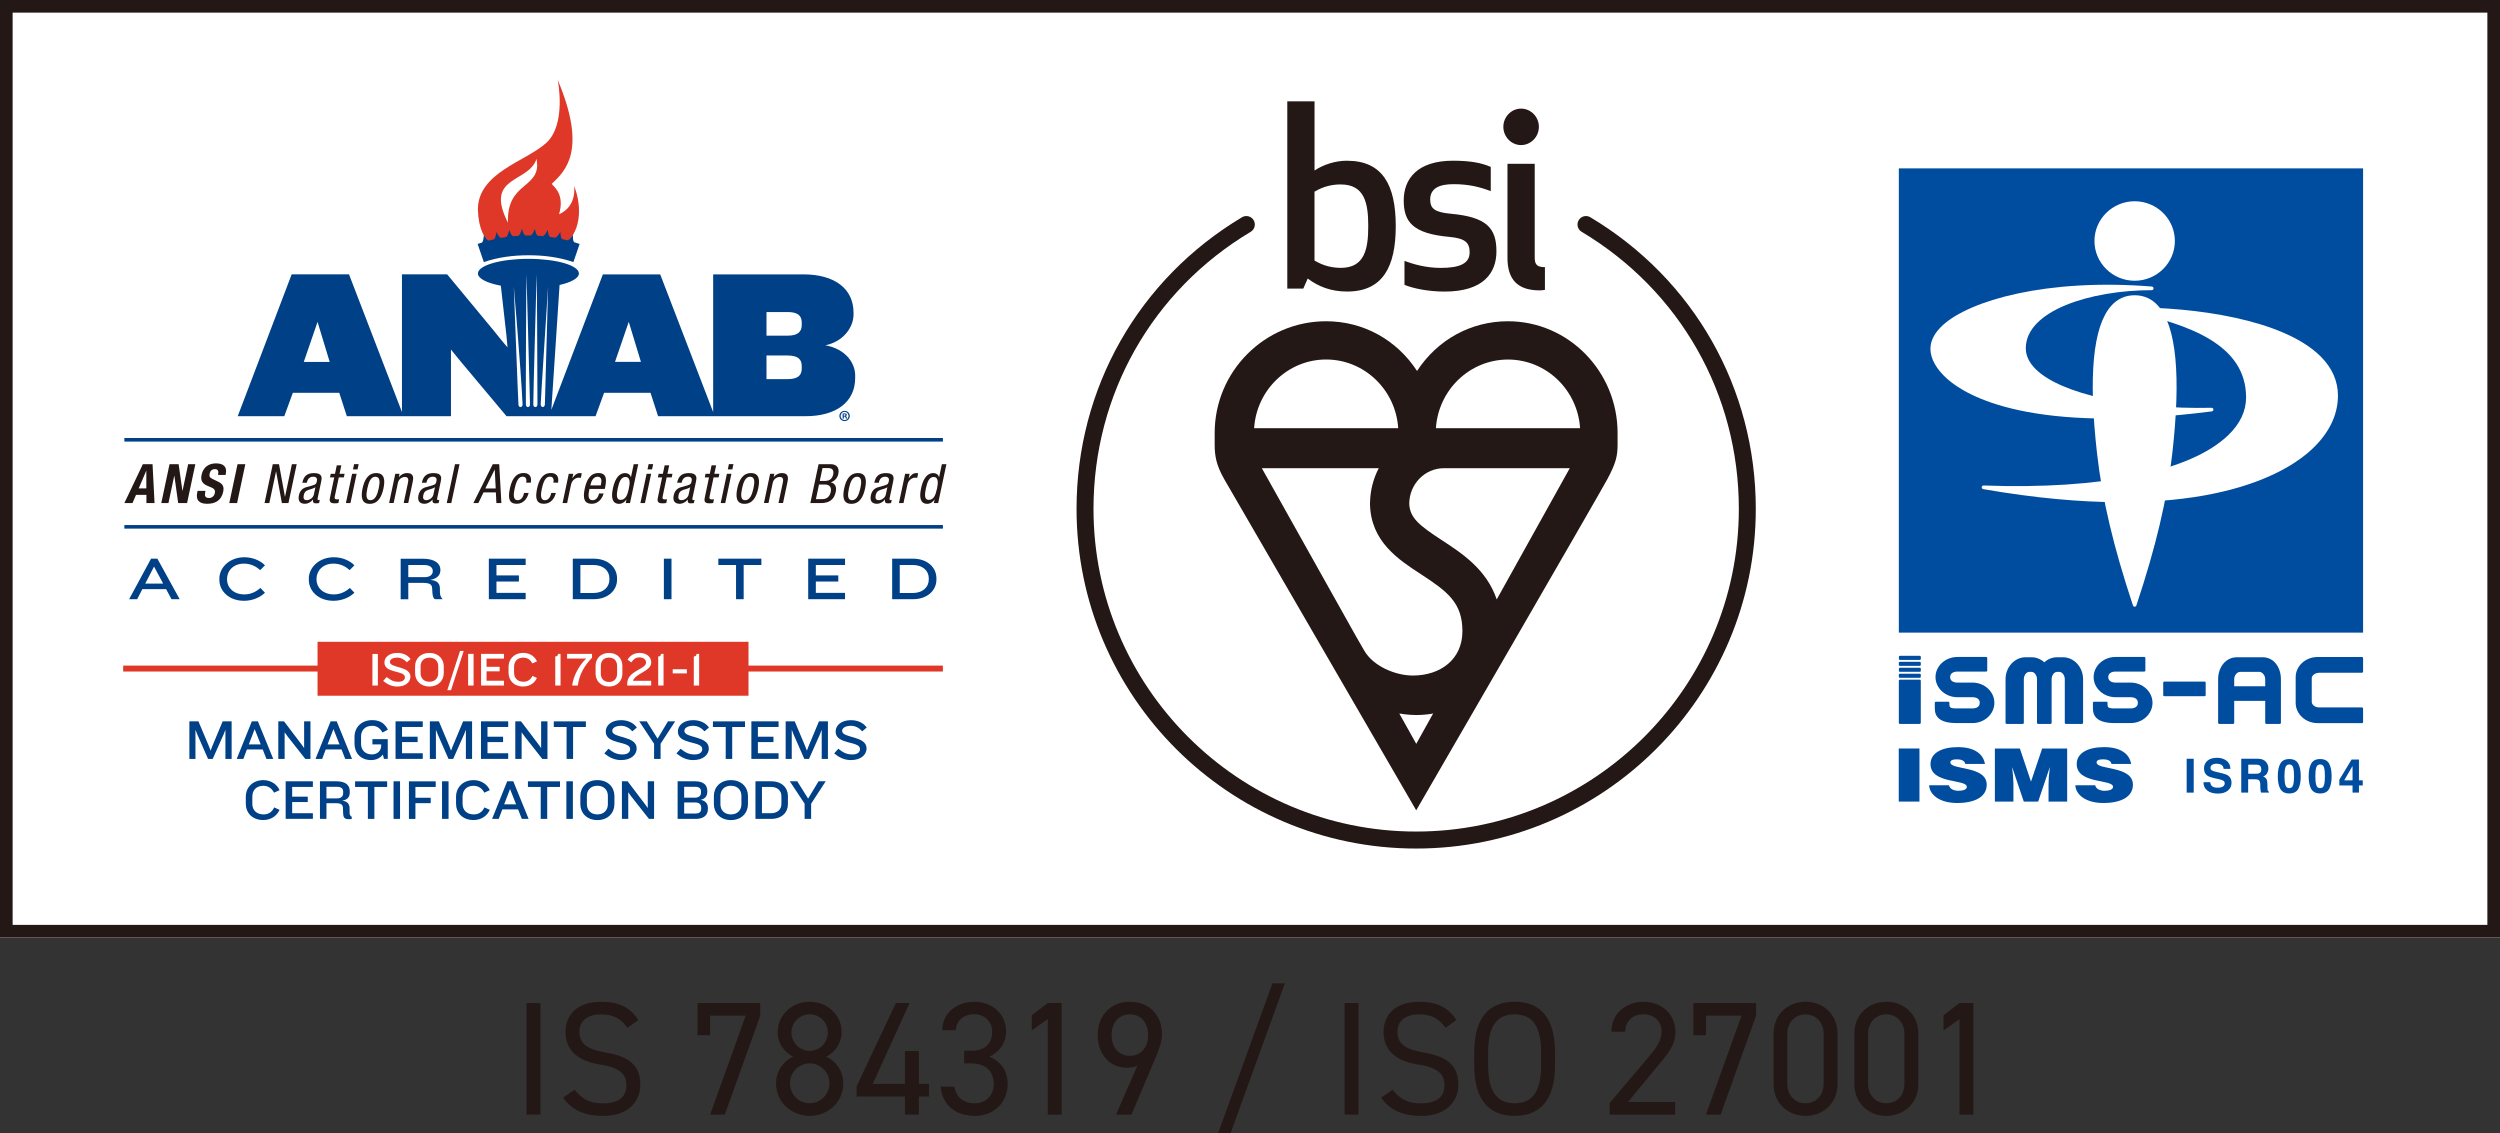 <?xml version="1.0" encoding="UTF-8"?> <svg xmlns="http://www.w3.org/2000/svg" id="_ロゴ" data-name="ロゴ" viewBox="0 0 600 272"><rect x="0" y="0" width="600" height="272" fill="#333333" stroke="none"/><defs><style> .cls-1 { fill: none; } .cls-2 { fill: #004da0; } .cls-3 { fill: #004087; } .cls-4 { fill: #fff; } .cls-5 { fill: #df3828; } .cls-6 { fill: #231815; } </style></defs><rect class="cls-4" width="600" height="225"></rect><g><g><path class="cls-6" d="m129.71,267.5h-3.34v-26.77h3.34v26.77Z"></path><path class="cls-6" d="m150.62,246.67c-1.44-1.86-2.99-3.22-6.36-3.22-3.1,0-5.2,1.4-5.2,4.19,0,3.18,2.41,4.27,6.32,4.97,5.16.89,8.3,2.75,8.3,7.72,0,3.49-2.33,7.49-9,7.49-4.34,0-7.53-1.47-9.54-4.38l2.75-1.9c1.75,2.06,3.3,3.26,6.79,3.26,4.38,0,5.66-2.02,5.66-4.31,0-2.52-1.28-4.23-6.32-5-5.04-.78-8.3-3.18-8.3-7.84,0-3.84,2.52-7.22,8.65-7.22,4.27,0,6.94,1.44,8.84,4.38l-2.6,1.86Z"></path><path class="cls-6" d="m167.41,248.45v-7.72h15.05v3.03l-8.5,23.74h-3.53l8.53-23.74h-8.53v4.69h-3.03Z"></path><path class="cls-6" d="m190.33,253.61c-2.13-1.05-3.69-3.3-3.69-5.82,0-4.46,3.65-7.37,7.68-7.37s7.68,2.91,7.68,7.37c0,2.52-1.59,4.77-3.72,5.82,2.17.89,4.11,3.34,4.11,6.36,0,4.73-3.88,7.84-8.07,7.84s-8.07-3.1-8.07-7.84c0-3.03,1.98-5.47,4.07-6.36Zm4,11.17c2.64,0,4.73-2.17,4.73-4.81,0-2.95-2.48-4.77-4.73-4.77s-4.73,1.82-4.73,4.77c0,2.64,2.02,4.81,4.73,4.81Zm0-12.57c2.41,0,4.35-1.98,4.35-4.42s-1.94-4.35-4.35-4.35-4.38,1.94-4.38,4.35,1.94,4.42,4.38,4.42Z"></path><path class="cls-6" d="m218.3,240.73l-8.84,19.4h7.72v-7.88h3.34v7.88h2.44v3.03h-2.44v4.35h-3.34v-4.35h-11.6v-2.44l9.43-19.98h3.3Z"></path><path class="cls-6" d="m231.41,252.18h1.67c3.53,0,5.04-1.82,5.04-4.73,0-2.09-1.71-4.04-4.34-4.04s-4.31,1.67-4.38,3.84h-3.26c0-4.23,3.65-6.83,7.64-6.83,4.46,0,7.68,2.99,7.68,7.1,0,2.75-1.55,4.93-4,6.09,2.6,1.05,4.38,3.18,4.38,6.6,0,4.11-3.06,7.6-7.8,7.6-5.12,0-7.99-2.99-8.26-7.02h3.26c.35,2.17,1.82,4,5,4,2.52,0,4.46-1.94,4.46-4.5,0-3.18-1.86-5.08-5.43-5.08h-1.67v-3.03Z"></path><path class="cls-6" d="m254.8,267.5h-3.34v-22.93l-3.84,2.75v-3.65l3.84-2.95h3.34v26.77Z"></path><path class="cls-6" d="m272.99,255.71c-.7.43-1.78.54-2.52.54-4.27,0-7.02-3.38-7.02-7.84,0-4.73,3.14-7.99,7.72-7.99s7.72,3.18,7.72,7.84c0,1.86-.97,4.23-1.82,6.21l-5.51,13.03h-3.72l5.16-11.79Zm-1.82-12.26c-2.6,0-4.38,1.94-4.38,4.97s1.78,4.97,4.38,4.97,4.38-1.98,4.38-4.97-1.74-4.97-4.38-4.97Z"></path><path class="cls-6" d="m292.34,272l13.04-36h2.99l-13.04,36h-2.99Z"></path><path class="cls-6" d="m326.04,267.5h-3.34v-26.77h3.34v26.77Z"></path><path class="cls-6" d="m346.95,246.67c-1.43-1.86-2.99-3.22-6.36-3.22-3.1,0-5.2,1.4-5.2,4.19,0,3.18,2.4,4.27,6.32,4.97,5.16.89,8.3,2.75,8.3,7.72,0,3.49-2.33,7.49-9,7.49-4.35,0-7.53-1.47-9.54-4.38l2.75-1.9c1.75,2.06,3.3,3.26,6.79,3.26,4.38,0,5.66-2.02,5.66-4.31,0-2.52-1.28-4.23-6.32-5-5.04-.78-8.3-3.18-8.3-7.84,0-3.84,2.52-7.22,8.65-7.22,4.27,0,6.94,1.44,8.84,4.38l-2.6,1.86Z"></path><path class="cls-6" d="m363.51,267.81c-5.94,0-9.7-3.57-9.7-12.22v-2.95c0-8.65,3.76-12.22,9.7-12.22s9.7,3.57,9.7,12.22v2.95c0,8.65-3.76,12.22-9.7,12.22Zm-6.36-12.22c0,6.63,2.25,9.19,6.36,9.19s6.36-2.56,6.36-9.19v-2.95c0-6.63-2.25-9.19-6.36-9.19s-6.36,2.56-6.36,9.19v2.95Z"></path><path class="cls-6" d="m402.03,267.5h-15.71v-2.79l9.43-11.13c1.82-2.13,3.03-3.96,3.03-5.97,0-2.79-2.13-4.19-4.35-4.19-2.4,0-4.31,1.44-4.38,4.19h-3.3c0-4.42,3.49-7.18,7.68-7.18s7.68,2.75,7.68,7.33c0,3.18-2.33,5.74-4.04,7.8l-7.37,8.92h11.33v3.03Z"></path><path class="cls-6" d="m406.41,248.45v-7.72h15.05v3.03l-8.5,23.74h-3.53l8.53-23.74h-8.53v4.69h-3.03Z"></path><path class="cls-6" d="m441.01,260.09c0,4.93-3.65,7.72-7.68,7.72s-7.68-2.79-7.68-7.76v-11.87c0-4.97,3.65-7.76,7.68-7.76s7.68,2.79,7.68,7.72v11.95Zm-7.68-16.64c-2.44,0-4.38,1.82-4.38,4.69v11.95c0,2.87,1.94,4.69,4.38,4.69s4.34-1.82,4.34-4.69v-11.95c0-2.87-1.94-4.69-4.34-4.69Z"></path><path class="cls-6" d="m460.4,260.09c0,4.93-3.65,7.72-7.68,7.72s-7.68-2.79-7.68-7.76v-11.87c0-4.97,3.65-7.76,7.68-7.76s7.68,2.79,7.68,7.72v11.95Zm-7.68-16.64c-2.44,0-4.38,1.82-4.38,4.69v11.95c0,2.87,1.94,4.69,4.38,4.69s4.34-1.82,4.34-4.69v-11.95c0-2.87-1.94-4.69-4.34-4.69Z"></path><path class="cls-6" d="m473.62,267.5h-3.34v-22.93l-3.84,2.75v-3.65l3.84-2.95h3.34v26.77Z"></path></g><g><path class="cls-6" d="m600,225H0V0h600v225ZM3.03,221.97h593.94V3.03H3.03v218.94Z"></path><g><g><rect class="cls-2" x="455.72" y="40.41" width="111.42" height="111.42"></rect><g><path class="cls-4" d="m502.67,57.84c0,5.26,4.33,9.54,9.65,9.54s9.65-4.28,9.65-9.54-4.33-9.54-9.65-9.54-9.65,4.28-9.65,9.54Z"></path><path class="cls-4" d="m506.69,73.4c-4.38,4.91-5.52,16.86-3.39,35.52,1.26,11.03,3.92,22.25,8.61,36.39.06.18.22.3.41.3s.35-.12.41-.3c4.7-14.14,7.35-25.36,8.61-36.39,2.13-18.66.99-30.61-3.39-35.52-1.5-1.69-3.4-2.54-5.63-2.54s-4.13.85-5.63,2.54Z"></path></g><g><path class="cls-4" d="m466.24,78.07c-1.95,1.8-2.94,3.7-2.94,5.64,0,2.37,1.46,4.96,4.11,7.29,4.73,4.17,20.38,13.25,63.43,7.73.23-.03.4-.23.38-.46-.02-.23-.21-.41-.44-.4-19.17.41-36.11-3.3-42.16-9.22-1.61-1.57-2.43-3.28-2.43-5.06,0-9.06,15.57-13.95,30.23-13.95.23,0,.43-.18.43-.42.01-.23-.17-.43-.4-.45-25.38-2.03-43.82,3.4-50.21,9.3Zm64.55,20.67h0,0Z"></path><path class="cls-4" d="m510.91,73.79c-.22,0-.41.17-.43.39-.02.22.12.42.34.47,14.67,3.27,28.24,8.04,28.24,20.74,0,3.27-1.44,6.31-4.28,9.05-9.04,8.71-30.44,13.12-58.72,12.08-.23,0-.43.16-.45.39-.02.23.13.44.36.48,50.54,8.79,71.23-3.08,77.78-8.59,4.82-4.05,7.36-8.84,7.36-13.83,0-3.52-1.42-6.71-4.21-9.48-8.97-8.88-30.39-11.85-46-11.7Z"></path></g></g><g><path class="cls-2" d="m526.49,190.23h-1.69v-8.13h1.69v8.13Z"></path><path class="cls-2" d="m530.44,187.72c.05.37.16.65.31.83.28.33.76.5,1.45.5.41,0,.74-.04,1-.13.48-.17.73-.48.73-.94,0-.27-.12-.48-.36-.62-.24-.14-.61-.27-1.13-.38l-.88-.19c-.87-.19-1.46-.4-1.78-.62-.55-.38-.82-.96-.82-1.76,0-.73.27-1.33.8-1.82.54-.48,1.32-.72,2.36-.72.87,0,1.61.23,2.22.68.61.45.93,1.11.96,1.98h-1.63c-.03-.49-.25-.84-.66-1.04-.27-.14-.61-.2-1.01-.2-.45,0-.81.09-1.08.26-.27.18-.4.42-.4.74,0,.29.13.51.4.65.17.1.53.21,1.08.34l1.43.34c.63.15,1.1.34,1.41.59.48.38.73.94.73,1.66s-.29,1.36-.86,1.85c-.57.49-1.39.74-2.43.74s-1.91-.24-2.53-.73c-.61-.48-.92-1.15-.92-2h1.62Z"></path><path class="cls-2" d="m543.09,182.31c.3.13.55.32.76.57.17.21.31.43.41.68.1.25.15.54.15.86,0,.39-.1.77-.29,1.14-.2.37-.52.64-.97.79.38.15.64.37.8.64.16.28.23.7.23,1.27v.55c0,.37.01.62.04.76.05.21.15.36.31.46v.2h-1.88c-.05-.18-.09-.33-.11-.44-.04-.23-.07-.46-.07-.7v-.76c-.02-.52-.11-.86-.28-1.04-.17-.17-.5-.26-.97-.26h-1.66v3.19h-1.66v-8.13h3.89c.56.01.98.08,1.28.21Zm-3.51,1.2v2.19h1.83c.36,0,.64-.04.82-.13.32-.15.48-.46.48-.92,0-.49-.16-.82-.47-.99-.17-.1-.44-.14-.79-.14h-1.88Z"></path><path class="cls-2" d="m551.57,183.25c.41.72.61,1.74.61,3.06s-.21,2.34-.61,3.05c-.41.71-1.12,1.07-2.14,1.07s-1.73-.36-2.14-1.07c-.41-.71-.62-1.73-.62-3.05s.21-2.34.62-3.06c.41-.72,1.12-1.08,2.14-1.08s1.73.36,2.14,1.08Zm-3.07,5.17c.15.49.46.73.93.73s.77-.24.92-.73c.15-.49.22-1.19.22-2.11s-.07-1.68-.22-2.14c-.14-.46-.45-.7-.92-.7s-.78.23-.93.7c-.15.46-.23,1.18-.23,2.14s.08,1.62.23,2.11Z"></path><path class="cls-2" d="m558.98,183.25c.41.72.61,1.74.61,3.06s-.21,2.34-.61,3.05c-.41.71-1.13,1.07-2.14,1.07s-1.73-.36-2.14-1.07c-.41-.71-.62-1.73-.62-3.05s.21-2.34.62-3.06c.41-.72,1.12-1.08,2.14-1.08s1.73.36,2.14,1.08Zm-3.07,5.17c.15.49.46.73.93.73s.77-.24.92-.73c.15-.49.22-1.19.22-2.11s-.07-1.68-.22-2.14c-.14-.46-.45-.7-.92-.7s-.78.23-.93.7c-.15.46-.23,1.18-.23,2.14s.08,1.62.23,2.11Z"></path><path class="cls-2" d="m567.06,188.51h-.91v1.72h-1.54v-1.72h-3.17v-1.37l2.94-4.86h1.77v5h.91v1.23Zm-2.45-1.23v-3.45l-2,3.45h2Z"></path></g><g><path class="cls-2" d="m455.7,192.38v-12.74h4.97v12.74h-4.97Z"></path><path class="cls-2" d="m471.67,183.34c-.08-.44-.36-.71-.72-.87-.36-.16-.8-.23-1.28-.23-1.09,0-1.58.27-1.58.73,0,1.91,8.72.73,8.72,5.36,0,2.96-2.93,4.39-7.1,4.39s-6.61-1.96-6.72-4.26h4.76c.11.46.4.8.82,1.01.4.21.93.32,1.41.32,1.24,0,2.06-.34,2.06-.94,0-1.93-8.72-.6-8.72-5.47,0-2.71,2.78-4.07,6.57-4.07,4.21,0,6.13,1.81,6.49,4.04h-4.72Z"></path><path class="cls-2" d="m478.77,192.38v-12.74h6l2.67,7.95,2.68-7.95h6v12.74h-4.47v-3.89l.06-1.98.25-2.3h-.04l-2.76,8.18h-3.45l-2.76-8.18h-.04l.21,1.88.1,1.98v4.32h-4.46Z"></path><path class="cls-2" d="m506.76,183.34c-.08-.44-.36-.71-.72-.87-.36-.16-.8-.23-1.28-.23-1.1,0-1.58.27-1.58.73,0,1.91,8.72.73,8.72,5.36,0,2.96-2.93,4.39-7.1,4.39s-6.61-1.96-6.72-4.26h4.76c.11.46.4.8.82,1.01.4.21.93.32,1.41.32,1.24,0,2.06-.34,2.06-.94,0-1.93-8.72-.6-8.72-5.47,0-2.71,2.78-4.07,6.57-4.07,4.21,0,6.13,1.81,6.49,4.04h-4.72Z"></path></g><g><path class="cls-2" d="m473.38,163.82h-3.59c-.94,0-1.76-.39-1.76-1.32h0c0-.92.82-1.32,1.76-1.32h6.89c.14,0,.26-.12.26-.26v-2.99c0-.14-.12-.26-.26-.26h-6.89c-2.91,0-5.27,2.17-5.27,4.83s2.37,4.83,5.27,4.83h3.59c.95,0,1.76.37,1.76,1.34s-.8,1.35-1.76,1.35h0s-2.97,0-2.97,0c-.07,0-.91,0-.97,0-1.41,0-1.58-.31-1.58-.89v-.46c0-.14-.12-.26-.26-.26h-2.99c-.14,0-.26.12-.26.26v1.36c0,2.04,1.24,3.51,5.27,3.51h3.76c2.91,0,5.27-2.18,5.27-4.86s-2.37-4.86-5.27-4.86Z"></path><path class="cls-2" d="m511.33,163.82h-3.59c-.94,0-1.76-.39-1.76-1.32h0c0-.92.82-1.32,1.76-1.32h6.89c.14,0,.26-.12.26-.26v-2.99c0-.14-.12-.26-.26-.26h-6.89c-2.91,0-5.27,2.17-5.27,4.83s2.37,4.83,5.27,4.83h3.59c.95,0,1.76.37,1.76,1.34s-.8,1.35-1.76,1.35h0s-2.97,0-2.97,0c-.06,0-.91,0-.97,0-1.41,0-1.58-.31-1.58-.89v-.46c0-.14-.12-.26-.26-.26h-2.99c-.14,0-.26.12-.26.26v1.36c0,2.04,1.24,3.51,5.27,3.51h3.76c2.91,0,5.27-2.18,5.27-4.86s-2.37-4.86-5.27-4.86Z"></path><path class="cls-2" d="m556.58,161.45h10.12s.18,0,.18,0c.14,0,.26-.12.26-.26v-3.25c0-.14-.12-.26-.26-.26h-10.65c-2.91,0-5.27,2.17-5.27,4.83v6.18c0,2.68,2.37,4.86,5.27,4.86h10.65c.14,0,.26-.12.26-.26v-3.25c0-.14-.12-.26-.26-.26h-10.3c-.95,0-1.76-.62-1.76-1.34v-5.65c0-.7.82-1.32,1.76-1.32Z"></path><path class="cls-2" d="m519.43,163.58h9.67c.15,0,.26.12.26.26v2.99c0,.15-.12.26-.26.26h-9.67c-.15,0-.26-.12-.26-.26v-2.99c0-.15.12-.26.26-.26Z"></path><path class="cls-2" d="m495.11,157.74h-1.4c-1.17,0-2.24.45-3.08,1.21-.84-.76-1.91-1.21-3.07-1.21h-1.4c-2.67,0-4.83,2.37-4.83,5.27v10.47c0,.14.12.26.26.26h3.87c.15,0,.26-.12.26-.26v-10.47c0-.94.62-1.76,1.32-1.76h.52c.7,0,1.32.82,1.32,1.76v10.47c0,.14.12.26.26.26h2.99c.14,0,.26-.12.26-.26v-10.47c0-.94.62-1.76,1.32-1.76h.52c.7,0,1.32.82,1.32,1.76v10.47c0,.14.12.26.26.26h3.87c.14,0,.26-.12.26-.26v-10.47c0-2.91-2.17-5.27-4.83-5.27Z"></path><path class="cls-2" d="m543.04,157.74h-6.18c-2.68,0-4.51,2.37-4.51,5.27v10.47c0,.14.12.26.26.26h3.34c.14,0,.26-.12.26-.26v-5.27h7.44v5.27c0,.14.12.26.26.26h3.25c.14,0,.26-.12.26-.26v-10.47c0-2.91-1.73-5.27-4.39-5.27Zm.61,6.96h-7.44v-1.69c0-.95.7-1.76,1.43-1.76h4.6c.7,0,1.41.82,1.41,1.76v1.69Z"></path><path class="cls-2" d="m455.99,163.12h4.74c.15,0,.26.12.26.26v10.1c0,.15-.12.26-.26.26h-4.75c-.15,0-.26-.12-.26-.26v-10.1c0-.15.12-.26.26-.26Z"></path><path class="cls-2" d="m455.99,157.4h4.75c.15,0,.26.12.26.26v.46c0,.15-.12.26-.26.26h-4.75c-.15,0-.26-.12-.26-.26v-.46c0-.15.12-.26.26-.26Z"></path><path class="cls-2" d="m455.99,158.83h4.74c.15,0,.26.12.26.26v.46c0,.15-.12.26-.26.26h-4.75c-.15,0-.26-.12-.26-.26v-.46c0-.15.12-.26.26-.26Z"></path><path class="cls-2" d="m455.99,160.26h4.75c.15,0,.26.12.26.26v.46c0,.15-.12.26-.26.26h-4.75c-.15,0-.26-.12-.26-.26v-.46c0-.15.12-.26.26-.26Z"></path><path class="cls-2" d="m455.99,161.69h4.74c.15,0,.26.12.26.26v.46c0,.15-.12.26-.26.26h-4.75c-.15,0-.26-.12-.26-.26v-.46c0-.15.12-.26.26-.26Z"></path></g><rect class="cls-1" x="455.72" y="157.4" width="111.42" height="16.34"></rect></g><g><path class="cls-6" d="m344.62,102.77c.59-9.19,8.12-16.48,17.3-16.48s16.71,7.29,17.3,16.48h-34.6Zm14.59,41.08c-2.46-7.21-8.27-11.01-13.17-14.21-5.44-3.55-7.72-5.38-7.82-8.79.04-4.66,3.74-8.48,8.3-8.48h30.22l-17.52,31.48Zm-23.38,27.39c.18.04,2.12.36,4.07.37,1.86.01,3.73-.29,4.06-.38l-4.06,7.29-4.07-7.28Zm-4.93-58.87c-1.28,2.46-2.04,5.27-2.09,8.24h-.01c0,.1,0,.2,0,.29v.02c.14,9.02,6.81,13.37,12.19,16.87,6.39,4.17,9.99,6.85,9.99,13.69s-5.34,10.65-11.9,10.65c-4.21,0-9.54-2.26-11.67-6l-1.89-3.27-22.68-40.49h28.05Zm-12.63-26.09c9.18,0,16.71,7.29,17.3,16.48h-34.58c.59-9.19,8.12-16.48,17.28-16.48m43.65-9.18c-8.91,0-16.93,4.43-21.83,11.93-4.89-7.5-12.92-11.93-21.83-11.93-14.75,0-26.74,12.04-26.74,26.83,0,0,0,.14,0,2.72s.3,4.9,2.34,8.43c2.05,3.53,46.03,79.4,46.03,79.4,0,0,43.68-75.4,45.83-79.4,2.16-4.01,2.5-5.71,2.5-8.43v-2.72c0-14.79-11.8-26.83-26.32-26.83"></path><path class="cls-6" d="m323.32,38.57c-2.92,0-5.73.96-7.83,2.35v-16.6h-6.54v44.94h3.84l1.06-2.41c2.57,1.92,5.55,3.12,9.46,3.12,8.51,0,11.67-5.86,11.67-15.7s-3.15-15.69-11.67-15.69m-1.53,5.69c5.73,0,6.6,4.49,6.6,10s-.87,10.02-6.6,10.02c-3.09,0-5.13-1.09-6.3-1.75v-16.54c1.17-.67,3.21-1.74,6.3-1.74m21.46,3.65c0-2.7,2.16-3.71,5.62-3.71,3.67,0,6.43.71,8.92,1.68v-5.82c-2.28-1.01-5.08-1.49-9.05-1.49-8.58,0-11.84,4.37-11.84,9.53s2.16,7.96,10.98,8.76c3.91.35,4.84,1.48,4.84,3.71,0,2.63-2.28,3.73-6.94,3.73-3.68,0-6.77-.97-8.7-1.68v5.74c1.98.83,5.61,1.62,9.63,1.62,9.34,0,12.44-4.49,12.44-9.64,0-5.57-2.28-8.27-11.04-9.05-3.8-.36-4.85-1.26-4.85-3.36m26.25,21.76c.7,0,1.28-.13,1.28-.13v-5.44c-1.87,0-2.45-.61-2.45-2.28v-22.53h-6.54v22.59c0,5.15,2.4,7.79,7.71,7.79m-8.7-39.25c0,2.41,1.92,4.38,4.26,4.38s4.27-1.97,4.27-4.38-1.93-4.37-4.27-4.37-4.26,1.97-4.26,4.37"></path><path class="cls-6" d="m339.88,203.65c-44.95,0-81.51-36.57-81.51-81.51,0-28.96,14.84-55.13,39.71-70,.96-.58,2.22-.26,2.79.7.58.97.26,2.22-.7,2.79-23.62,14.13-37.73,38.99-37.73,66.5,0,42.7,34.74,77.44,77.44,77.44s77.44-34.74,77.44-77.44c0-27.51-14.1-52.37-37.73-66.5-.97-.58-1.28-1.83-.7-2.79.58-.97,1.83-1.28,2.79-.7,24.87,14.87,39.71,41.04,39.71,70,0,44.95-36.57,81.51-81.51,81.51Z"></path></g><g><path class="cls-5" d="m121.92,53.47c-5.8-11.39,4.95-9.43,6.85-15.34,1.38,7.31-7.28,5.23-6.85,15.34Zm15.86-8.92s.85,4.9-3.61,6.88c1.49-5-1.46-6.72-1.75-7.31,3.32-3.1,8.54-8.08,1.44-24.93,0,0,2.17,10.66-2.78,15.13-4.94,4.47-16.39,7.09-16.39,16.01.34,9.53,5.87,9.62,9.05,9.72,1.87,0,5.48.16,6.92-.04,1.79-.25,2.89-.19,4.05-.88,4.86-2.84,5.07-9.48,3.06-14.57Z"></path><path class="cls-3" d="m137.78,58.13c-.11-.17-.21-.39-.24-.61-.05-.46-.03-1.16-.04-1.16,0,0-.37.55-.68.89-.17.17-.41.33-.6.44-.44-.11-.88-.22-1.33-.31-.12-.16-.24-.37-.28-.59-.09-.46-.13-1.16-.13-1.16,0,0-.32.58-.61.94-.15.19-.38.36-.56.49-.45-.08-.89-.15-1.34-.21-.13-.15-.27-.35-.33-.56-.12-.45-.21-1.14-.21-1.14,0,0-.27.6-.53.99-.14.2-.35.39-.52.53-.45-.04-.9-.08-1.35-.1-.14-.14-.3-.33-.37-.53-.15-.44-.3-1.12-.3-1.12,0,0-.23.62-.45,1.02-.12.21-.32.42-.48.57-.45,0-.91,0-1.36,0-.15-.13-.32-.3-.41-.5-.19-.42-.39-1.1-.39-1.1,0,0-.18.64-.37,1.06-.1.22-.28.44-.43.61-.45.03-.9.07-1.35.11-.16-.12-.34-.28-.45-.47-.22-.41-.47-1.06-.47-1.06,0,0-.13.65-.29,1.08-.09.22-.25.46-.38.64-.45.06-.9.14-1.34.22-.17-.1-.36-.25-.49-.43-.25-.39-.56-1.02-.56-1.02,0,0-.07.66-.2,1.1-.07.23-.21.48-.33.67-.44.1-.89.21-1.33.32-.18-.09-.38-.22-.52-.39-.28-.37-.64-.97-.64-.97,0,0-.02.66-.12,1.12-.05.24-.17.5-.28.7-.37.11-.73.23-1.09.35.5,1.45.99,2.9,1.49,4.35,3.48-1.19,7.12-1.64,10.75-1.64s7.27.45,10.75,1.64c.5-1.45.99-2.9,1.49-4.35-.44-.15-.87-.29-1.31-.42h0Z"></path><path class="cls-3" d="m202.51,99.78h.13c.16,0,.28-.05.28-.18,0-.11-.08-.19-.26-.19-.07,0-.13,0-.16.01v.35h0Zm0,.69h-.28v-1.22c.11-.02.27-.04.47-.04.23,0,.33.04.42.09.07.05.12.15.12.27,0,.13-.1.24-.25.28h0c.12.06.19.15.22.31.04.19.06.26.09.3h-.3s-.06-.16-.1-.3c-.02-.13-.1-.19-.25-.19h-.13v.49h0Zm-.75-.64c0,.54.4.97.95.97s.93-.43.93-.96-.39-.98-.94-.98-.94.44-.94.97h0Zm2.19,0c0,.69-.54,1.23-1.25,1.23s-1.25-.54-1.25-1.23.56-1.22,1.25-1.22,1.25.54,1.25,1.22h0Z"></path><path class="cls-3" d="m198.11,82.87c4.35-.92,6.74-4.35,6.74-7.41v-.41c0-5.78-4.54-9.2-12.04-9.2h-21.65v33.05l-12.71-33.05h-13.76l-12.37,32.53,1.98-29.99c2.82-.64,4.64-1.64,4.64-2.76,0-1.94-5.43-3.51-12.12-3.51s-12.12,1.57-12.12,3.51c0,1.23,2.19,2.31,5.5,2.93l1.32,11.73.29,3.08-1.25-1.47-2.15-2.66-11.09-13.4h-10.85v33.05l-12.71-33.05h-13.76l-12.95,34.05h11.18l2.05-5.62h11.14l1.82,5.62h24.99v-16l2.2,2.71,11.14,13.29h21.36l2.05-5.62h11.14l1.82,5.62h35.31c7.5,0,11.99-3.43,11.99-9.2v-.56c0-3.12-2.39-6.39-7.12-7.26Zm-125.2,3.99l3.3-9.61,2.92,9.61h-6.21Zm52.51,10.19h0c0,.34-.2.63-.47.65-.27.02-.5-.23-.52-.57h0c-.07-.47-1.12-28.4-1.12-28.4,0,0,1.66,19.1,2.11,28.32h0Zm1.78.03h0c0,.34-.22.62-.49.62-.27,0-.49-.26-.5-.59h0c-.06-.48.09-31.35.14-31.35,0,0,.63,22.07.85,31.32h0Zm1.78.02h0c0,.34-.23.61-.5.6-.27,0-.49-.28-.49-.62h0c-.05-.48.78-31.32.84-31.32,0,0,.17,22.09.16,31.34Zm1.78.02h0c-.02.34-.25.59-.52.57-.27-.02-.48-.31-.47-.64h0c-.04-.48,1.78-28.33,1.78-28.33,0,0-.54,19.16-.78,28.4Zm16.84-10.27l3.3-9.61,2.92,9.61h-6.21Zm44.82,1.58c0,1.74-1,2.56-3.44,2.56h-5.02v-5.67h5.02c2.44,0,3.44.82,3.44,2.56v.56Zm0-10.48c0,1.74-1,2.61-3.44,2.61h-5.02v-5.67h5.02c2.44,0,3.44.82,3.44,2.56v.51Z"></path><g><path class="cls-6" d="m34.29,111.4h2.32l.48,9.33h-1.95v-1.97h-2.49l-.85,1.97h-1.95l4.44-9.33Zm-.99,5.82h1.82v-4.2h-.04l-1.79,4.2Z"></path><path class="cls-6" d="m42.87,111.4l.91,6.39h.03l1.35-6.39h1.72l-1.98,9.33h-2.14l-.91-6.54h-.03l-1.39,6.54h-1.72l1.98-9.33h2.16Z"></path><path class="cls-6" d="m49.32,117.81l-.06.27c-.19.88-.06,1.44.93,1.44.57,0,1.2-.37,1.36-1.15.18-.85-.18-1.16-1.33-1.59-1.54-.58-2.17-1.27-1.84-2.82.39-1.82,1.69-2.75,3.46-2.75,1.67,0,2.73.72,2.35,2.51l-.06.26h-1.8c.19-.88,0-1.39-.72-1.39-.85,0-1.18.54-1.3,1.09-.12.58-.03.93.69,1.27l1.31.63c1.28.61,1.49,1.33,1.25,2.47-.42,1.97-1.8,2.86-3.84,2.86s-2.75-.99-2.38-2.72l.08-.38h1.87Z"></path><path class="cls-6" d="m55.03,120.73l1.98-9.33h1.87l-1.98,9.33h-1.88Z"></path><path class="cls-6" d="m65.48,111.4h1.48l1.42,7.79h.03l1.65-7.79h1.15l-1.98,9.33h-1.58l-1.38-7.56h-.03l-1.6,7.56h-1.15l1.98-9.33Z"></path><path class="cls-6" d="m72.56,115.84c.34-1.6,1.16-2.3,2.83-2.3,2.12,0,1.85,1.28,1.7,2.01l-.83,3.91c-.06.29-.12.56.22.56.14,0,.21-.03.27-.07l-.17.78c-.08.01-.38.07-.65.07-.42,0-.94,0-.8-.9h-.03c-.48.63-1.24,1.01-1.89,1.01-1.3,0-1.73-.78-1.47-2.04.21-.98.77-1.66,1.72-1.93l1.57-.44c.85-.25.89-.47,1.02-1.06.14-.65-.17-1.03-.9-1.03-1.2,0-1.44,1.12-1.49,1.37v.07h-1.11Zm3.15,1.07c-.5.43-1.48.52-2.04.82-.4.22-.64.5-.77,1.11-.15.71,0,1.2.73,1.2s1.54-.61,1.69-1.33l.38-1.8Z"></path><path class="cls-6" d="m80.83,111.68h1.09l-.43,2.04h1.21l-.18.86h-1.21l-.95,4.5c-.12.56-.02.78.55.78.23,0,.37-.03.49-.04l-.19.9c-.15.03-.45.08-.9.08-1.13,0-1.31-.47-1.11-1.39l1.02-4.84h-1.02l.18-.86h1.02l.43-2.04Z"></path><path class="cls-6" d="m84.5,113.72h1.09l-1.48,7.01h-1.09l1.48-7.01Zm.49-2.33h1.09l-.27,1.26h-1.09l.27-1.26Z"></path><path class="cls-6" d="m90.3,113.54c2.02,0,2.15,1.71,1.73,3.69-.42,1.97-1.29,3.69-3.29,3.69s-2.15-1.71-1.73-3.69c.42-1.97,1.29-3.69,3.29-3.69Zm.59,3.69c.32-1.52.38-2.82-.79-2.82-1.11,0-1.62,1.31-1.94,2.82-.32,1.52-.38,2.82.74,2.82s1.67-1.31,1.99-2.82Z"></path><path class="cls-6" d="m94.85,113.72h1.04l-.17.82h.03c.42-.64,1.23-1.01,1.91-1.01,1.84,0,1.54,1.4,1.37,2.22l-1.05,4.97h-1.09l1.02-4.84c.11-.54.26-1.41-.73-1.41-.59,0-1.46.39-1.68,1.41l-1.02,4.84h-1.09l1.48-7.01Z"></path><path class="cls-6" d="m101.25,115.84c.34-1.6,1.16-2.3,2.83-2.3,2.12,0,1.85,1.28,1.7,2.01l-.83,3.91c-.06.29-.12.56.22.56.14,0,.21-.03.27-.07l-.17.78c-.08.01-.38.07-.65.07-.42,0-.94,0-.8-.9h-.03c-.48.63-1.24,1.01-1.89,1.01-1.3,0-1.73-.78-1.47-2.04.21-.98.77-1.66,1.73-1.93l1.57-.44c.85-.25.89-.47,1.02-1.06.14-.65-.17-1.03-.9-1.03-1.2,0-1.44,1.12-1.49,1.37v.07h-1.11Zm3.15,1.07c-.5.43-1.48.52-2.04.82-.4.22-.64.5-.77,1.11-.15.71,0,1.2.73,1.2s1.54-.61,1.69-1.33l.38-1.8Z"></path><path class="cls-6" d="m109.2,111.4h1.09l-1.98,9.33h-1.09l1.98-9.33Z"></path><path class="cls-6" d="m118.27,111.4h1.54l.52,9.33h-1.2l-.12-2.56h-2.97l-1.23,2.56h-1.2l4.66-9.33Zm-1.8,5.83h2.5l-.23-4.51h-.03l-2.24,4.51Z"></path><path class="cls-6" d="m126.29,115.85c.14-.68.03-1.45-.8-1.45-.68,0-1.44.34-1.98,2.9-.19.92-.57,2.75.75,2.75.94,0,1.36-.99,1.52-1.75h1.09c-.24,1.11-1.1,2.61-2.85,2.61s-2.17-1.19-1.66-3.6c.37-1.75,1.14-3.78,3.29-3.78,1.9,0,1.91,1.5,1.74,2.31h-1.09Z"></path><path class="cls-6" d="m132.82,115.85c.14-.68.03-1.45-.8-1.45-.68,0-1.44.34-1.98,2.9-.19.92-.57,2.75.75,2.75.94,0,1.36-.99,1.52-1.75h1.09c-.24,1.11-1.1,2.61-2.85,2.61s-2.17-1.19-1.66-3.6c.37-1.75,1.14-3.78,3.29-3.78,1.9,0,1.91,1.5,1.74,2.31h-1.09Z"></path><path class="cls-6" d="m136.49,113.72h1.09l-.22,1.05h.03c.45-.67.99-1.23,1.77-1.23.22,0,.37.03.47.08l-.23,1.07c-.1-.01-.22-.05-.57-.05-.55,0-1.54.5-1.78,1.66l-.94,4.43h-1.09l1.48-7.01Z"></path><path class="cls-6" d="m141.47,117.36c-.23,1.07-.57,2.69.77,2.69,1.04,0,1.42-1.1,1.53-1.62h1.09c-.16.75-.97,2.48-2.87,2.48-1.71,0-2.17-1.19-1.66-3.6.37-1.75,1.14-3.78,3.29-3.78s1.93,1.87,1.62,3.37l-.09.44h-3.67Zm2.71-.86l.08-.38c.17-.78.12-1.71-.85-1.71-1.15,0-1.58,1.41-1.66,1.83l-.06.26h2.49Z"></path><path class="cls-6" d="m151.21,120.73h-1.04l.18-.86h-.03c-.25.52-.98,1.05-1.73,1.05-1.65,0-1.97-1.48-1.5-3.69.31-1.46,1.02-3.69,2.98-3.69.62,0,1.21.38,1.33.98h.03l.66-3.12h1.09l-1.98,9.33Zm-2.27-.76c1.21,0,1.65-1.15,1.99-2.75.29-1.36.35-2.75-.82-2.75-1.02,0-1.5,1.07-1.86,2.75-.35,1.67-.32,2.75.69,2.75Z"></path><path class="cls-6" d="m155.18,113.72h1.09l-1.48,7.01h-1.09l1.48-7.01Zm.49-2.33h1.09l-.27,1.26h-1.09l.27-1.26Z"></path><path class="cls-6" d="m159.52,111.68h1.09l-.43,2.04h1.21l-.18.86h-1.21l-.95,4.5c-.12.56-.02.78.55.78.23,0,.37-.03.49-.04l-.19.9c-.15.03-.45.08-.9.08-1.13,0-1.31-.47-1.11-1.39l1.02-4.84h-1.02l.18-.86h1.02l.43-2.04Z"></path><path class="cls-6" d="m162.51,115.84c.34-1.6,1.16-2.3,2.83-2.3,2.12,0,1.85,1.28,1.7,2.01l-.83,3.91c-.06.29-.12.56.22.56.14,0,.21-.03.27-.07l-.17.78c-.08.01-.38.07-.65.07-.42,0-.94,0-.8-.9h-.03c-.48.63-1.24,1.01-1.89,1.01-1.3,0-1.74-.78-1.47-2.04.21-.98.77-1.66,1.72-1.93l1.57-.44c.85-.25.89-.47,1.02-1.06.14-.65-.17-1.03-.9-1.03-1.2,0-1.44,1.12-1.49,1.37v.07h-1.11Zm3.15,1.07c-.49.43-1.48.52-2.04.82-.4.22-.64.5-.77,1.11-.15.71,0,1.2.73,1.2s1.54-.61,1.69-1.33l.38-1.8Z"></path><path class="cls-6" d="m170.78,111.68h1.09l-.43,2.04h1.21l-.18.86h-1.21l-.95,4.5c-.12.56-.02.78.55.78.23,0,.37-.03.49-.04l-.19.9c-.15.03-.45.08-.9.08-1.13,0-1.31-.47-1.11-1.39l1.02-4.84h-1.02l.18-.86h1.02l.43-2.04Z"></path><path class="cls-6" d="m174.45,113.72h1.09l-1.48,7.01h-1.09l1.48-7.01Zm.49-2.33h1.09l-.27,1.26h-1.09l.27-1.26Z"></path><path class="cls-6" d="m180.24,113.54c2.02,0,2.15,1.71,1.73,3.69-.42,1.97-1.29,3.69-3.29,3.69s-2.15-1.71-1.73-3.69c.42-1.97,1.29-3.69,3.29-3.69Zm.59,3.69c.32-1.52.38-2.82-.8-2.82-1.11,0-1.62,1.31-1.94,2.82-.32,1.52-.38,2.82.74,2.82s1.67-1.31,1.99-2.82Z"></path><path class="cls-6" d="m184.8,113.72h1.04l-.17.82h.03c.42-.64,1.23-1.01,1.91-1.01,1.84,0,1.54,1.4,1.37,2.22l-1.05,4.97h-1.09l1.03-4.84c.11-.54.26-1.41-.73-1.41-.59,0-1.46.39-1.68,1.41l-1.02,4.84h-1.09l1.48-7.01Z"></path><path class="cls-6" d="m196.46,111.4h2.85c1.21,0,2.26.58,1.88,2.39-.18.85-.87,1.7-1.77,1.95v.03c1.08.27,1.4,1.15,1.16,2.3-.4,1.9-1.63,2.67-3.57,2.67h-2.53l1.98-9.33Zm-.63,8.39h1.56c1.21,0,1.8-.82,1.99-1.73.27-1.28-.44-1.78-1.45-1.78h-1.37l-.74,3.5Zm.93-4.37h1.31c.48,0,1.6-.12,1.9-1.56.2-.97-.16-1.53-1.28-1.53h-1.29l-.65,3.09Z"></path><path class="cls-6" d="m205.89,113.54c2.02,0,2.15,1.71,1.73,3.69-.42,1.97-1.29,3.69-3.29,3.69s-2.15-1.71-1.73-3.69c.42-1.97,1.29-3.69,3.29-3.69Zm.59,3.69c.32-1.52.38-2.82-.8-2.82-1.11,0-1.62,1.31-1.94,2.82-.32,1.52-.38,2.82.74,2.82s1.67-1.31,1.99-2.82Z"></path><path class="cls-6" d="m209.83,115.84c.34-1.6,1.16-2.3,2.83-2.3,2.12,0,1.85,1.28,1.7,2.01l-.83,3.91c-.06.29-.12.56.22.56.14,0,.21-.03.27-.07l-.17.78c-.08.01-.38.07-.65.07-.42,0-.94,0-.8-.9h-.03c-.48.63-1.24,1.01-1.89,1.01-1.3,0-1.74-.78-1.47-2.04.21-.98.77-1.66,1.72-1.93l1.57-.44c.85-.25.89-.47,1.02-1.06.14-.65-.17-1.03-.9-1.03-1.2,0-1.44,1.12-1.49,1.37v.07h-1.11Zm3.15,1.07c-.49.43-1.48.52-2.04.82-.4.22-.64.5-.77,1.11-.15.71,0,1.2.73,1.2s1.54-.61,1.69-1.33l.38-1.8Z"></path><path class="cls-6" d="m217.22,113.72h1.09l-.22,1.05h.03c.45-.67.99-1.23,1.77-1.23.22,0,.37.03.47.08l-.23,1.07c-.1-.01-.22-.05-.57-.05-.55,0-1.54.5-1.78,1.66l-.94,4.43h-1.09l1.48-7.01Z"></path><path class="cls-6" d="m225.17,120.73h-1.04l.18-.86h-.03c-.25.52-.98,1.05-1.73,1.05-1.65,0-1.97-1.48-1.5-3.69.31-1.46,1.02-3.69,2.98-3.69.62,0,1.21.38,1.33.98h.03l.66-3.12h1.09l-1.98,9.33Zm-2.27-.76c1.21,0,1.65-1.15,1.99-2.75.29-1.36.35-2.75-.82-2.75-1.02,0-1.5,1.07-1.86,2.75-.35,1.67-.32,2.75.69,2.75Z"></path></g><rect class="cls-3" x="29.85" y="105.12" width="196.45" height=".86"></rect><rect class="cls-3" x="29.85" y="126.01" width="196.45" height=".86"></rect><g><path class="cls-5" d="m146.15,157.82c-1.33,0-1.95.92-1.95,1.95v1.95c0,1.01.62,1.95,1.95,1.95s1.95-.93,1.95-1.95v-1.95c0-1.03-.62-1.95-1.95-1.95Z"></path><path class="cls-5" d="m103.06,157.84c-1.39,0-2.12.92-2.12,2.05v1.67c0,1.13.73,2.06,2.12,2.06s2.12-.93,2.12-2.06v-1.67c0-1.13-.73-2.05-2.12-2.05Z"></path><path class="cls-5" d="m179.64,159.74v-5.7h-103.43v5.7H29.56v1.42h46.65v5.81h103.43v-5.81h46.65v-1.42h-46.65Zm-88.95,4.79h-1.31v-7.59h1.31v7.59Zm7.81-2.12c0,1.38-1.28,2.36-3.13,2.36-1.33,0-2.37-.5-3.41-1.34l.84-.95c1.01.83,1.77,1.15,2.83,1.15s1.55-.47,1.55-1.11c0-1.69-4.92-.82-4.92-3.52,0-1.29,1.17-2.3,3.1-2.3,1.41,0,2.55.57,3.18,1.49l-.91.76c-.56-.65-1.36-1.12-2.27-1.12-1.05,0-1.79.4-1.79,1.04,0,1.51,4.93.93,4.93,3.53Zm8-.86c0,1.71-1.24,3.21-3.44,3.21s-3.44-1.5-3.44-3.21v-1.65c0-1.72,1.24-3.2,3.44-3.2s3.44,1.48,3.44,3.2v1.65Zm1.74,4.1h-.89l3.06-9.43h.88l-3.05,9.43Zm5.42-1.13h-1.31v-7.59h1.31v7.59Zm7.29-6.45h-4.18v1.97h3.14v1.08h-3.14v2.26h4.18v1.14h-5.49v-7.59h5.49v1.14Zm4.7,5.55c1.05,0,1.77-.59,2.13-1.41l1.08.49c-.44,1.05-1.56,2.06-3.28,2.06-2.28,0-3.53-1.5-3.53-3.33v-1.37c0-1.85,1.32-3.37,3.58-3.37,1.64,0,2.84,1.01,3.24,2.04l-1.11.49c-.36-.72-1.06-1.39-2.15-1.39-1.46,0-2.23.92-2.23,2.19v1.46c0,1.23.8,2.14,2.28,2.14Zm8.89.9h-1.28v-6.96c.48,0,.66-.28.66-.63h.61v7.59Zm7.56-6.68c-1.88,1.95-3.08,4.05-3.42,6.68h-1.36c.23-2.11,1.59-4.8,3.38-6.47h-4.6v-1.12h5.99v.91Zm7.27,3.85c0,1.64-1.17,3.08-3.21,3.08s-3.22-1.43-3.22-3.08v-1.91c0-1.65,1.17-3.08,3.22-3.08s3.21,1.42,3.21,3.08v1.91Zm6.91,1.69v1.14h-5.75v-.43c0-3.16,4.52-3.42,4.52-5.07,0-.64-.51-1.24-1.57-1.24-.93,0-1.44.44-1.96,1.2l-.91-.66c.59-.96,1.53-1.62,2.88-1.62,1.87,0,2.81,1.11,2.81,2.28,0,2.14-3.69,2.54-4.4,4.41h4.37Zm2.97,1.14h-1.28v-6.96c.48,0,.66-.28.66-.63h.62v7.59Zm5.59-2.9h-3.39v-1h3.39v1Zm2.95,2.9h-1.28v-6.96c.48,0,.66-.28.66-.63h.62v7.59Z"></path></g><path class="cls-3" d="m54.1,182.14v-7l-.45,1.15-2.6,5.85h-1.12l-2.57-5.85-.45-1.15v7h-1.46v-9.02h2.17l2.5,5.93.42,1.11.42-1.1,2.48-5.94h2.15v9.02h-1.49Z"></path><path class="cls-3" d="m63.94,182.14l-.88-2.27h-3.8l-.85,2.27h-1.6l3.63-9.02h1.46l3.68,9.02h-1.64Zm-2.82-7.16l-1.41,3.67h2.86l-1.45-3.67Z"></path><path class="cls-3" d="m73.27,182.14l-4.22-5.36-.74-1.03v6.39h-1.52v-9.02h1.37l4.1,5.4.73,1.02v-6.42h1.52v9.02h-1.23Z"></path><path class="cls-3" d="m82.85,182.14l-.88-2.27h-3.8l-.85,2.27h-1.6l3.63-9.02h1.46l3.68,9.02h-1.64Zm-2.82-7.16l-1.41,3.67h2.86l-1.45-3.67Z"></path><path class="cls-3" d="m92.15,182.14l-.26-1.06c-.61.83-1.58,1.34-2.82,1.34-2.57,0-3.99-1.77-3.99-3.94v-1.64c0-2.18,1.58-4.01,4.24-4.01,2,0,3.06.89,3.78,2.29l-1.3.69c-.5-.92-1.26-1.62-2.48-1.62-1.77,0-2.67,1.15-2.67,2.54v1.8c0,1.42.93,2.53,2.61,2.53,1.35,0,2.22-.93,2.22-2.06v-.34h-2.1v-1.27h3.68v4.74h-.92Z"></path><path class="cls-3" d="m94.93,182.14v-9.02h6.53v1.35h-4.97v2.34h3.74v1.29h-3.74v2.68h4.97v1.35h-6.53Z"></path><path class="cls-3" d="m111.81,182.14v-7l-.45,1.15-2.6,5.85h-1.12l-2.57-5.85-.45-1.15v7h-1.46v-9.02h2.17l2.5,5.93.42,1.11.42-1.1,2.48-5.94h2.15v9.02h-1.49Z"></path><path class="cls-3" d="m115.44,182.14v-9.02h6.53v1.35h-4.97v2.34h3.74v1.29h-3.74v2.68h4.97v1.35h-6.53Z"></path><path class="cls-3" d="m130.15,182.14l-4.22-5.36-.74-1.03v6.39h-1.52v-9.02h1.37l4.1,5.4.73,1.02v-6.42h1.52v9.02h-1.23Z"></path><path class="cls-3" d="m137.54,174.48v7.66h-1.56v-7.66h-3.07v-1.35h7.7v1.35h-3.07Z"></path><path class="cls-3" d="m149.08,182.42c-1.58,0-2.82-.6-4.05-1.6l1-1.12c1.21.99,2.1,1.37,3.36,1.37s1.84-.55,1.84-1.31c0-2-5.85-.97-5.85-4.18,0-1.53,1.39-2.74,3.68-2.74,1.68,0,3.03.68,3.78,1.77l-1.08.91c-.66-.77-1.61-1.33-2.69-1.33-1.25,0-2.13.47-2.13,1.23,0,1.8,5.86,1.11,5.86,4.2,0,1.64-1.52,2.8-3.72,2.8Z"></path><path class="cls-3" d="m158.54,178.51v3.63h-1.56v-3.64l-3.56-5.38h1.79l2.61,4.16,2.5-4.16h1.72l-3.51,5.39Z"></path><path class="cls-3" d="m166.39,182.42c-1.58,0-2.82-.6-4.05-1.6l1-1.12c1.2.99,2.1,1.37,3.36,1.37s1.84-.55,1.84-1.31c0-2-5.85-.97-5.85-4.18,0-1.53,1.39-2.74,3.68-2.74,1.68,0,3.03.68,3.78,1.77l-1.08.91c-.66-.77-1.61-1.33-2.69-1.33-1.25,0-2.13.47-2.13,1.23,0,1.8,5.86,1.11,5.86,4.2,0,1.64-1.52,2.8-3.72,2.8Z"></path><path class="cls-3" d="m175.73,174.48v7.66h-1.56v-7.66h-3.07v-1.35h7.7v1.35h-3.07Z"></path><path class="cls-3" d="m180.33,182.14v-9.02h6.53v1.35h-4.97v2.34h3.74v1.29h-3.74v2.68h4.97v1.35h-6.53Z"></path><path class="cls-3" d="m197.21,182.14v-7l-.45,1.15-2.6,5.85h-1.12l-2.57-5.85-.45-1.15v7h-1.46v-9.02h2.17l2.5,5.93.42,1.11.42-1.1,2.48-5.94h2.15v9.02h-1.49Z"></path><path class="cls-3" d="m204.25,182.42c-1.58,0-2.82-.6-4.05-1.6l1-1.12c1.21.99,2.1,1.37,3.36,1.37s1.84-.55,1.84-1.31c0-2-5.85-.97-5.85-4.18,0-1.53,1.39-2.74,3.68-2.74,1.68,0,3.03.68,3.78,1.77l-1.08.91c-.66-.77-1.61-1.33-2.69-1.33-1.25,0-2.13.47-2.13,1.23,0,1.8,5.86,1.11,5.86,4.2,0,1.64-1.52,2.8-3.72,2.8Z"></path><path class="cls-3" d="m65.77,190.24c-.43-.85-1.26-1.65-2.56-1.65-1.73,0-2.65,1.1-2.65,2.6v1.73c0,1.46.95,2.54,2.71,2.54,1.25,0,2.1-.7,2.53-1.68l1.29.58c-.53,1.24-1.86,2.45-3.9,2.45-2.71,0-4.2-1.79-4.2-3.95v-1.62c0-2.19,1.57-4.01,4.25-4.01,1.95,0,3.37,1.21,3.85,2.42l-1.31.58Z"></path><path class="cls-3" d="m68.56,196.53v-9.02h6.53v1.35h-4.97v2.34h3.74v1.29h-3.74v2.68h4.97v1.35h-6.53Z"></path><path class="cls-3" d="m83.51,196.59c-.83,0-1.14-.49-1.16-1.41l-.03-1.19c-.03-.8-.37-1.22-1.6-1.22h-2.37v3.76h-1.56v-9.02h3.97c2.25,0,3.18.99,3.18,2.36v.3c0,.99-.43,1.75-1.83,2,1.38.12,1.79.92,1.79,1.84v1.06c.01.45.14.72.51.95v.57h-.91Zm-1.15-6.62c0-.61-.38-1.14-1.48-1.14h-2.53v2.79h2.53c.99,0,1.48-.5,1.48-1.25v-.41Z"></path><path class="cls-3" d="m89.85,188.87v7.66h-1.56v-7.66h-3.07v-1.35h7.7v1.35h-3.07Z"></path><path class="cls-3" d="m94.45,196.53v-9.02h1.56v9.02h-1.56Z"></path><path class="cls-3" d="m99.7,188.87v2.59h3.67v1.3h-3.67v3.78h-1.56v-9.02h6.43v1.35h-4.87Z"></path><path class="cls-3" d="m106.09,196.53v-9.02h1.56v9.02h-1.56Z"></path><path class="cls-3" d="m116.23,190.24c-.43-.85-1.26-1.65-2.56-1.65-1.73,0-2.65,1.1-2.65,2.6v1.73c0,1.46.95,2.54,2.71,2.54,1.25,0,2.1-.7,2.53-1.68l1.29.58c-.53,1.24-1.85,2.45-3.9,2.45-2.71,0-4.2-1.79-4.2-3.95v-1.62c0-2.19,1.57-4.01,4.25-4.01,1.95,0,3.37,1.21,3.85,2.42l-1.31.58Z"></path><path class="cls-3" d="m125.23,196.53l-.88-2.27h-3.8l-.85,2.27h-1.6l3.63-9.02h1.46l3.68,9.02h-1.64Zm-2.82-7.16l-1.41,3.67h2.86l-1.45-3.67Z"></path><path class="cls-3" d="m131.33,188.87v7.66h-1.56v-7.66h-3.07v-1.35h7.7v1.35h-3.07Z"></path><path class="cls-3" d="m135.93,196.53v-9.02h1.56v9.02h-1.56Z"></path><path class="cls-3" d="m143.37,196.82c-2.61,0-4.09-1.79-4.09-3.82v-1.96c0-2.04,1.48-3.81,4.09-3.81s4.09,1.76,4.09,3.81v1.96c0,2.03-1.48,3.82-4.09,3.82Zm2.52-5.8c0-1.34-.87-2.44-2.52-2.44s-2.52,1.1-2.52,2.44v1.99c0,1.34.87,2.45,2.52,2.45s2.52-1.11,2.52-2.45v-1.99Z"></path><path class="cls-3" d="m155.74,196.53l-4.22-5.36-.74-1.03v6.39h-1.52v-9.02h1.37l4.1,5.4.73,1.02v-6.42h1.52v9.02h-1.23Z"></path><path class="cls-3" d="m166.91,196.53h-4.28v-9.02h4.21c2.02,0,2.91.92,2.91,2.29v.22c0,1.02-.54,1.73-1.61,1.94,1.23.2,1.75,1.02,1.75,1.88v.37c0,1.4-.97,2.33-2.98,2.33Zm1.33-6.58c0-.62-.34-1.12-1.33-1.12h-2.71v2.61h2.59c.99,0,1.45-.49,1.45-1.21v-.28Zm.04,3.84c0-.73-.45-1.2-1.45-1.2h-2.63v2.65h2.75c.99,0,1.33-.5,1.33-1.12v-.32Z"></path><path class="cls-3" d="m175.42,196.82c-2.61,0-4.09-1.79-4.09-3.82v-1.96c0-2.04,1.48-3.81,4.09-3.81s4.09,1.76,4.09,3.81v1.96c0,2.03-1.48,3.82-4.09,3.82Zm2.52-5.8c0-1.34-.87-2.44-2.52-2.44s-2.52,1.1-2.52,2.44v1.99c0,1.34.87,2.45,2.52,2.45s2.52-1.11,2.52-2.45v-1.99Z"></path><path class="cls-3" d="m185.09,196.53h-3.78v-9.02h3.78c2.56,0,4.01,1.57,4.01,3.52v1.99c0,1.94-1.45,3.51-4.01,3.51Zm2.45-5.42c0-1.34-.92-2.25-2.53-2.25h-2.14v6.31h2.14c1.61,0,2.53-.91,2.53-2.25v-1.81Z"></path><path class="cls-3" d="m194.67,192.9v3.63h-1.56v-3.64l-3.56-5.38h1.79l2.61,4.16,2.5-4.16h1.72l-3.51,5.39Z"></path><g><path class="cls-3" d="m41.16,143.81l-1.29-2.41h-5.71l-1.24,2.41h-1.93l5.26-9.73h1.52l5.35,9.73h-1.96Zm-4.19-7.83l-2.12,4.09h4.31l-2.19-4.09Z"></path><path class="cls-3" d="m62.45,136.83c-.88-.8-2.16-1.56-3.9-1.56-2.6,0-4.06,1.78-4.06,3.64v.19c0,1.84,1.48,3.56,4.19,3.56,1.62,0,2.97-.77,3.81-1.56l1.1,1.15c-1.07,1.05-2.88,1.94-5.02,1.94-3.68,0-5.92-2.4-5.92-5.02v-.32c0-2.63,2.44-5.11,6-5.11,2.06,0,3.93.86,4.94,1.94l-1.14,1.15Z"></path><path class="cls-3" d="m83.92,136.83c-.88-.8-2.16-1.56-3.9-1.56-2.6,0-4.06,1.78-4.06,3.64v.19c0,1.84,1.48,3.56,4.19,3.56,1.62,0,2.97-.77,3.81-1.56l1.1,1.15c-1.07,1.05-2.88,1.94-5.02,1.94-3.68,0-5.92-2.4-5.92-5.02v-.32c0-2.63,2.44-5.11,6-5.11,2.06,0,3.93.86,4.94,1.94l-1.14,1.15Z"></path><path class="cls-3" d="m104.55,143.81c-.5,0-.72-.69-.77-1.56l-.06-.99c-.06-.96-.45-1.37-2.28-1.37h-3.45v3.93h-1.83v-9.73h5.3c2.92,0,4.24,1.17,4.24,2.67,0,1.07-.54,2.07-2.44,2.42,1.9.15,2.31,1.01,2.32,2.15v.8c.03.67.15,1.15.61,1.64v.04h-1.65Zm-.69-6.82c0-.7-.57-1.39-2.13-1.39h-3.74v2.92h3.9c1.34,0,1.97-.64,1.97-1.42v-.12Z"></path><path class="cls-3" d="m117.32,143.81v-9.73h8.84v1.52h-7.01v2.5h5.39v1.47h-5.39v2.72h7.01v1.52h-8.84Z"></path><path class="cls-3" d="m142.45,143.81h-4.98v-9.73h4.98c3.45,0,5.64,2.09,5.64,4.72v.32c0,2.59-2.19,4.69-5.64,4.69Zm3.81-4.98c0-1.88-1.48-3.23-3.86-3.23h-3.11v6.72h3.11c2.38,0,3.86-1.37,3.86-3.26v-.23Z"></path><path class="cls-3" d="m159.33,143.81v-9.73h1.83v9.73h-1.83Z"></path><path class="cls-3" d="m178.48,135.6v8.21h-1.83v-8.21h-4.25v-1.52h10.33v1.52h-4.25Z"></path><path class="cls-3" d="m193.97,143.81v-9.73h8.84v1.52h-7.01v2.5h5.39v1.47h-5.39v2.72h7.01v1.52h-8.84Z"></path><path class="cls-3" d="m219.1,143.81h-4.98v-9.73h4.98c3.45,0,5.64,2.09,5.64,4.72v.32c0,2.59-2.19,4.69-5.64,4.69Zm3.81-4.98c0-1.88-1.48-3.23-3.86-3.23h-3.11v6.72h3.11c2.38,0,3.86-1.37,3.86-3.26v-.23Z"></path></g></g></g></g></svg> 